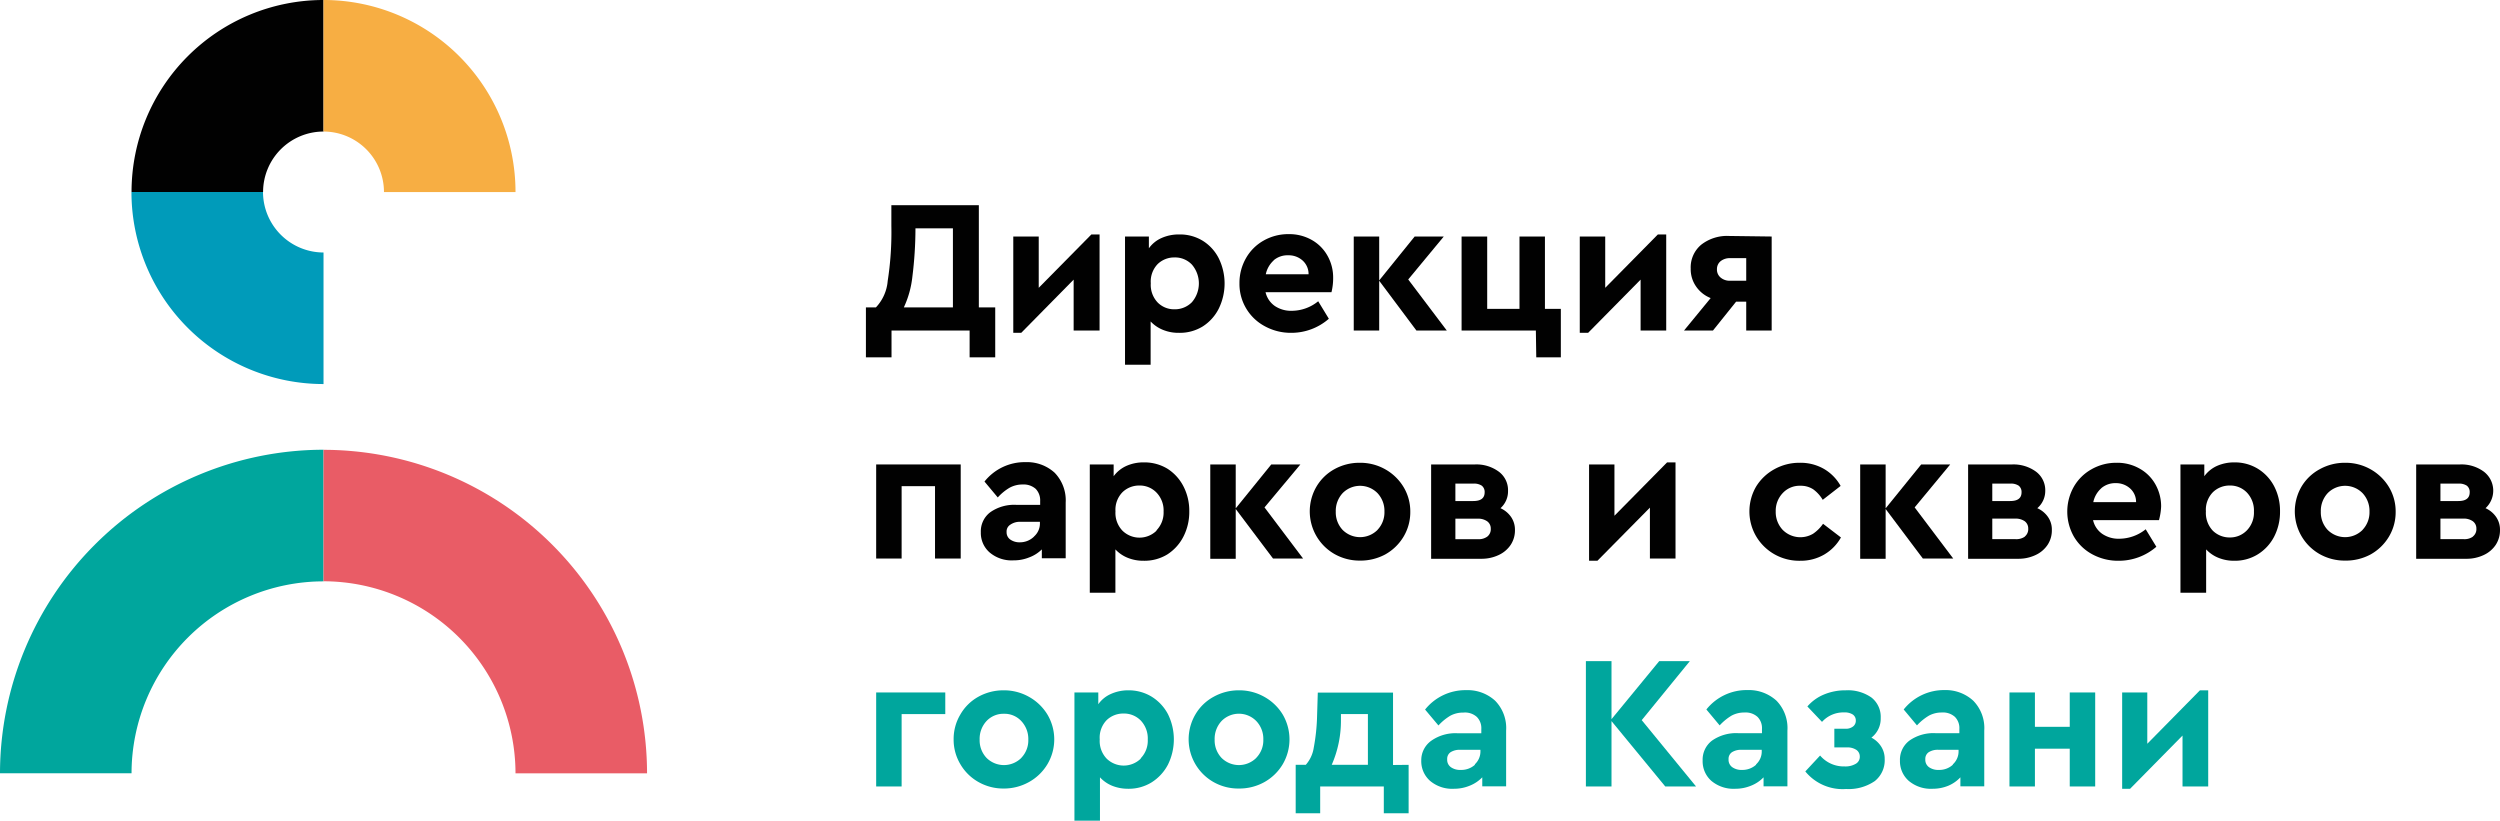 <?xml version="1.0" encoding="UTF-8"?> <svg xmlns="http://www.w3.org/2000/svg" viewBox="0 0 314.35 103.19"><defs><style> .cls-1 { fill: #010101; } .cls-2 { fill: #f7ae43; } .cls-3 { fill: #009bba; } .cls-4 { fill: #00a69d; } .cls-5 { fill: #e95c66; } </style></defs><g id="Слой_2" data-name="Слой 2"><g id="color"><g id="logo"><path class="cls-1" d="M16.54,24.14A24.14,24.14,0,0,1,40.59,0h.09V16.54a7.61,7.61,0,0,0-7.6,7.6Z"></path><path class="cls-2" d="M40.73,0A24.14,24.14,0,0,1,64.82,24.15H48.28a7.61,7.61,0,0,0-7.6-7.61V0Z"></path><path class="cls-3" d="M40.68,48.29A24.15,24.15,0,0,1,16.53,24.14H33.07a7.63,7.63,0,0,0,7.61,7.61Z"></path><path class="cls-4" d="M0,97.23H16.54A24.16,24.16,0,0,1,40.68,73.1V56.55A40.73,40.73,0,0,0,0,97.23"></path><path class="cls-5" d="M40.68,56.56V73.09A24.18,24.18,0,0,1,64.82,97.24H81.36A40.72,40.72,0,0,0,40.68,56.56"></path></g><g><path class="cls-1" d="M125.14,38.65v6.28h-3.22V41.56H112.1v3.37h-3.22V38.65h1.26a5.5,5.5,0,0,0,1.48-3.33,40,40,0,0,0,.46-6.92V25.8h11V38.65Zm-10.42-3.84a12.2,12.2,0,0,1-1.07,3.84h6.17V28.71h-4.71A49.14,49.14,0,0,1,114.72,34.81Z"></path><path class="cls-1" d="M138.26,29.48V41.56H135v-6.4l-6.59,6.69h-1V29.74h3.2v6.45l6.62-6.71Z"></path><path class="cls-1" d="M151.24,30.28a5.52,5.52,0,0,1,2,2.19,7.18,7.18,0,0,1,0,6.35,5.67,5.67,0,0,1-2,2.22,5.47,5.47,0,0,1-3,.81,5.1,5.1,0,0,1-2-.37,4.36,4.36,0,0,1-1.56-1.06v5.44h-3.22V29.74h3v1.48a3.89,3.89,0,0,1,1.59-1.29,5.29,5.29,0,0,1,2.21-.45A5.46,5.46,0,0,1,151.24,30.28ZM149.87,38a3.63,3.63,0,0,0,0-4.73,2.92,2.92,0,0,0-2.19-.9,3,3,0,0,0-2.1.82,3.16,3.16,0,0,0-.88,2.43,3.21,3.21,0,0,0,.87,2.42,2.89,2.89,0,0,0,2.11.85A3,3,0,0,0,149.87,38Z"></path><path class="cls-1" d="M167.42,36.74h-8.29a2.91,2.91,0,0,0,1.16,1.73,3.65,3.65,0,0,0,2.16.61,5.29,5.29,0,0,0,3.3-1.2l1.34,2.2a7.15,7.15,0,0,1-4.73,1.77A6.8,6.8,0,0,1,159,41a6,6,0,0,1-2.32-2.24,6,6,0,0,1-.83-3.14,6.25,6.25,0,0,1,.81-3.14,5.83,5.83,0,0,1,2.23-2.23,6.25,6.25,0,0,1,3.14-.81,5.74,5.74,0,0,1,2.89.72,5.16,5.16,0,0,1,2,2,5.55,5.55,0,0,1,.71,2.78A7.39,7.39,0,0,1,167.42,36.74Zm-7.26-4a3.23,3.23,0,0,0-1,1.75h5.38a2.28,2.28,0,0,0-.77-1.75,2.62,2.62,0,0,0-1.79-.64A2.69,2.69,0,0,0,160.16,32.72Z"></path><path class="cls-1" d="M178.1,41.56l-4.68-6.26v6.26h-3.2V29.74h3.2v5.52l4.46-5.52h3.66l-4.47,5.4,4.85,6.42Z"></path><path class="cls-1" d="M193.12,41.56h-9.34V29.74H187v9.1h4.06v-9.1h3.2v9.1h2v6.09h-3.09Z"></path><path class="cls-1" d="M209.51,29.48V41.56h-3.22v-6.4l-6.6,6.69h-1.05V29.74h3.2v6.45l6.62-6.71Z"></path><path class="cls-1" d="M222.77,29.74V41.56h-3.2V37.93H218.3l-2.91,3.63h-3.64l3.35-4.08A4,4,0,0,1,213.25,36a3.78,3.78,0,0,1-.66-2.22,3.71,3.71,0,0,1,1.31-3,5.28,5.28,0,0,1,3.52-1.11Zm-3.2,2.72h-2a1.85,1.85,0,0,0-1.22.38,1.27,1.27,0,0,0-.46,1,1.3,1.3,0,0,0,.46,1.06,1.76,1.76,0,0,0,1.22.4h2Z"></path><path class="cls-1" d="M110.17,58.4H120.8V70.23h-3.23v-9.1h-4.2v9.1h-3.2Z"></path><path class="cls-1" d="M132.61,59.44A5,5,0,0,1,134,63.2v7h-3V69.08a4.42,4.42,0,0,1-1.57,1,5.15,5.15,0,0,1-2,.38,4.27,4.27,0,0,1-3-1,3.25,3.25,0,0,1-1.1-2.54,3,3,0,0,1,1.2-2.52,5.22,5.22,0,0,1,3.26-.92h3V63a2.07,2.07,0,0,0-.56-1.53,2.29,2.29,0,0,0-1.64-.55,3.36,3.36,0,0,0-1.63.4,6.25,6.25,0,0,0-1.5,1.23l-1.67-2a6.46,6.46,0,0,1,5.16-2.44A5.15,5.15,0,0,1,132.61,59.44Zm-2.57,8a2.18,2.18,0,0,0,.72-1.68v-.15h-2.54A2.08,2.08,0,0,0,127,66a1,1,0,0,0-.43.9,1.1,1.1,0,0,0,.46.94,2,2,0,0,0,1.23.35A2.52,2.52,0,0,0,130,67.49Z"></path><path class="cls-1" d="M146.8,58.94a5.7,5.7,0,0,1,2,2.2,6.67,6.67,0,0,1,.74,3.16,6.78,6.78,0,0,1-.74,3.18,5.76,5.76,0,0,1-2,2.22,5.5,5.5,0,0,1-3,.81,5.18,5.18,0,0,1-2-.37,4.29,4.29,0,0,1-1.55-1.06v5.45h-3.22V58.4h3v1.48a4.05,4.05,0,0,1,1.59-1.29,5.26,5.26,0,0,1,2.21-.45A5.58,5.58,0,0,1,146.8,58.94Zm-1.38,7.74a3.21,3.21,0,0,0,.89-2.35,3.24,3.24,0,0,0-.88-2.38,2.91,2.91,0,0,0-2.18-.9,3,3,0,0,0-2.1.83,3.16,3.16,0,0,0-.89,2.42,3.22,3.22,0,0,0,.88,2.43,3.06,3.06,0,0,0,4.28,0Z"></path><path class="cls-1" d="M160.07,70.23,155.38,64v6.26h-3.2V58.4h3.2v5.52l4.47-5.52h3.66L159,63.8l4.85,6.43Z"></path><path class="cls-1" d="M171,70.49a6.39,6.39,0,0,1-3.19-.82,6.18,6.18,0,0,1-2.28-8.48A5.94,5.94,0,0,1,167.78,59a6.48,6.48,0,0,1,3.2-.81,6.38,6.38,0,0,1,3.2.82,6.28,6.28,0,0,1,2.31,2.24,5.94,5.94,0,0,1,.84,3.1,6,6,0,0,1-.84,3.12,6.19,6.19,0,0,1-2.32,2.25A6.55,6.55,0,0,1,171,70.49Zm2.21-3.87a3.19,3.19,0,0,0,.87-2.29,3.26,3.26,0,0,0-.87-2.32,3.07,3.07,0,0,0-4.39,0,3.29,3.29,0,0,0-.86,2.33,3.22,3.22,0,0,0,.86,2.29,3.1,3.1,0,0,0,4.39,0Z"></path><path class="cls-1" d="M190,65a2.82,2.82,0,0,1,.49,1.65,3.29,3.29,0,0,1-.55,1.88,3.66,3.66,0,0,1-1.52,1.27,5,5,0,0,1-2.18.46h-6.29V58.4h5.5a4.74,4.74,0,0,1,3,.9,2.89,2.89,0,0,1,1.17,2.42,2.84,2.84,0,0,1-.95,2.18A3.21,3.21,0,0,1,190,65Zm-7-2h2.25c.95,0,1.43-.36,1.43-1.1a1,1,0,0,0-.36-.83,1.76,1.76,0,0,0-1.07-.26H183ZM187,67.48a1.17,1.17,0,0,0,.45-1,1.11,1.11,0,0,0-.45-.93,1.94,1.94,0,0,0-1.2-.33H183v2.58h2.87A1.83,1.83,0,0,0,187,67.48Z"></path><path class="cls-1" d="M210.68,58.14V70.23h-3.22v-6.4l-6.6,6.68h-1.05V58.4H203v6.45l6.62-6.71Z"></path><path class="cls-1" d="M223.11,69.69a6.25,6.25,0,0,1-2.29-2.25,6.21,6.21,0,0,1,0-6.27A6.17,6.17,0,0,1,223.11,59a6.44,6.44,0,0,1,3.19-.81,5.9,5.9,0,0,1,3.06.78,5.67,5.67,0,0,1,2.08,2.13l-2.25,1.75A4.4,4.4,0,0,0,228,61.53a2.84,2.84,0,0,0-1.61-.45,2.9,2.9,0,0,0-2.23.92,3.22,3.22,0,0,0-.88,2.3,3.26,3.26,0,0,0,.88,2.33,3.13,3.13,0,0,0,3.82.48,4.78,4.78,0,0,0,1.25-1.25l2.25,1.72a5.72,5.72,0,0,1-2.09,2.14,5.83,5.83,0,0,1-3,.79A6.34,6.34,0,0,1,223.11,69.69Z"></path><path class="cls-1" d="M241.78,70.23,237.1,64v6.26h-3.2V58.4h3.2v5.52l4.47-5.52h3.65l-4.47,5.4,4.85,6.43Z"></path><path class="cls-1" d="M257.51,65a2.75,2.75,0,0,1,.49,1.65,3.29,3.29,0,0,1-.55,1.88,3.66,3.66,0,0,1-1.52,1.27,5,5,0,0,1-2.18.46h-6.28V58.4H253a4.79,4.79,0,0,1,3,.9,2.91,2.91,0,0,1,1.17,2.42,2.85,2.85,0,0,1-1,2.18A3.21,3.21,0,0,1,257.51,65Zm-7-2h2.25c.95,0,1.43-.36,1.43-1.1a1,1,0,0,0-.36-.83,1.76,1.76,0,0,0-1.07-.26h-2.25Zm4.08,4.47a1.19,1.19,0,0,0,.44-1,1.13,1.13,0,0,0-.44-.93,2,2,0,0,0-1.21-.33h-2.87v2.58h2.87A1.88,1.88,0,0,0,254.6,67.48Z"></path><path class="cls-1" d="M271.47,65.4h-8.29a2.88,2.88,0,0,0,1.16,1.73,3.65,3.65,0,0,0,2.16.61,5.35,5.35,0,0,0,3.3-1.19l1.34,2.2a7.19,7.19,0,0,1-4.73,1.76,6.77,6.77,0,0,1-3.32-.81,5.93,5.93,0,0,1-2.32-2.23,6.35,6.35,0,0,1,0-6.28A5.85,5.85,0,0,1,263,59a6.23,6.23,0,0,1,3.14-.81,5.64,5.64,0,0,1,2.89.73,5.13,5.13,0,0,1,2,2,5.61,5.61,0,0,1,.71,2.78A7.79,7.79,0,0,1,271.47,65.4Zm-7.26-4a3.2,3.2,0,0,0-1,1.74h5.38a2.26,2.26,0,0,0-.77-1.74,2.63,2.63,0,0,0-1.79-.65A2.7,2.7,0,0,0,264.21,61.39Z"></path><path class="cls-1" d="M283.9,58.94a5.65,5.65,0,0,1,2.05,2.2,6.67,6.67,0,0,1,.74,3.16,6.78,6.78,0,0,1-.74,3.18,5.7,5.7,0,0,1-2.05,2.22,5.45,5.45,0,0,1-2.95.81,5.17,5.17,0,0,1-2-.37,4.29,4.29,0,0,1-1.55-1.06v5.45h-3.23V58.4h3v1.48a4,4,0,0,1,1.58-1.29,5.32,5.32,0,0,1,2.21-.45A5.53,5.53,0,0,1,283.9,58.94Zm-1.37,7.74a3.2,3.2,0,0,0,.88-2.35,3.27,3.27,0,0,0-.87-2.38,2.91,2.91,0,0,0-2.18-.9,3,3,0,0,0-2.1.83,3.16,3.16,0,0,0-.89,2.42,3.25,3.25,0,0,0,.87,2.43,3,3,0,0,0,2.12.85A2.92,2.92,0,0,0,282.53,66.68Z"></path><path class="cls-1" d="M294.86,70.49a6.39,6.39,0,0,1-3.19-.82,6.18,6.18,0,0,1-2.28-8.48A5.94,5.94,0,0,1,291.68,59a6.48,6.48,0,0,1,3.2-.81,6.38,6.38,0,0,1,3.2.82,6.28,6.28,0,0,1,2.31,2.24,5.94,5.94,0,0,1,.84,3.1,6,6,0,0,1-.84,3.12,6.19,6.19,0,0,1-2.32,2.25A6.55,6.55,0,0,1,294.86,70.49Zm2.21-3.87a3.19,3.19,0,0,0,.87-2.29,3.26,3.26,0,0,0-.87-2.32,3.07,3.07,0,0,0-4.39,0,3.29,3.29,0,0,0-.86,2.33,3.22,3.22,0,0,0,.86,2.29,3.1,3.1,0,0,0,4.39,0Z"></path><path class="cls-1" d="M313.86,65a2.82,2.82,0,0,1,.49,1.65,3.37,3.37,0,0,1-.55,1.88,3.66,3.66,0,0,1-1.52,1.27,5,5,0,0,1-2.19.46h-6.28V58.4h5.5a4.74,4.74,0,0,1,3,.9,3,3,0,0,1,.22,4.6A3.21,3.21,0,0,1,313.86,65Zm-7-2h2.25c.95,0,1.43-.36,1.43-1.1a1,1,0,0,0-.36-.83,1.78,1.78,0,0,0-1.07-.26h-2.25Zm4.07,4.47a1.17,1.17,0,0,0,.45-1,1.11,1.11,0,0,0-.45-.93,1.94,1.94,0,0,0-1.2-.33h-2.87v2.58h2.87A1.83,1.83,0,0,0,310.94,67.48Z"></path><path class="cls-4" d="M110.17,87.07h8.69v2.72h-5.49v9.1h-3.2Z"></path><path class="cls-4" d="M126.22,99.15a6.32,6.32,0,0,1-3.19-.82,6.08,6.08,0,0,1-2.28-2.25,6,6,0,0,1-.84-3.11,6,6,0,0,1,.84-3.12A5.91,5.91,0,0,1,123,87.62a6.48,6.48,0,0,1,3.2-.82,6.39,6.39,0,0,1,3.2.83,6.26,6.26,0,0,1,2.31,2.23,6.11,6.11,0,0,1,0,6.22,6.19,6.19,0,0,1-2.32,2.25A6.44,6.44,0,0,1,126.22,99.15Zm2.21-3.87A3.17,3.17,0,0,0,129.3,93a3.28,3.28,0,0,0-.87-2.32,2.87,2.87,0,0,0-2.19-.93,2.91,2.91,0,0,0-2.2.92,3.29,3.29,0,0,0-.86,2.33,3.21,3.21,0,0,0,.86,2.29,3.1,3.1,0,0,0,4.39,0Z"></path><path class="cls-4" d="M144.81,87.6a5.72,5.72,0,0,1,2.05,2.2,7.16,7.16,0,0,1,0,6.34,5.8,5.8,0,0,1-2.05,2.23,5.45,5.45,0,0,1-2.95.81,5.36,5.36,0,0,1-2-.37,4.31,4.31,0,0,1-1.55-1.07v5.45H135.1V87.07h3v1.48a3.8,3.8,0,0,1,1.58-1.29,5.29,5.29,0,0,1,2.21-.46A5.53,5.53,0,0,1,144.81,87.6Zm-1.37,7.74a3.18,3.18,0,0,0,.88-2.35,3.27,3.27,0,0,0-.87-2.38,2.94,2.94,0,0,0-2.18-.89,3,3,0,0,0-2.11.82,3.16,3.16,0,0,0-.88,2.43,3.21,3.21,0,0,0,.87,2.42,3.07,3.07,0,0,0,4.29,0Z"></path><path class="cls-4" d="M155.77,99.15a6.29,6.29,0,0,1-3.19-.82,6.18,6.18,0,0,1-2.28-8.48,5.91,5.91,0,0,1,2.29-2.23,6.48,6.48,0,0,1,3.2-.82,6.39,6.39,0,0,1,3.2.83,6.26,6.26,0,0,1,2.31,2.23,6.18,6.18,0,0,1,0,6.22A6.19,6.19,0,0,1,159,98.33,6.44,6.44,0,0,1,155.77,99.15Zm2.2-3.87a3.14,3.14,0,0,0,.88-2.29,3.24,3.24,0,0,0-.88-2.32,3.05,3.05,0,0,0-4.38,0,3.29,3.29,0,0,0-.86,2.33,3.21,3.21,0,0,0,.86,2.29,3.09,3.09,0,0,0,4.38,0Z"></path><path class="cls-4" d="M177.12,96.17v6.09H174V98.89H166v3.37h-3.08V96.17h1.27a4.21,4.21,0,0,0,1-2.15,24.79,24.79,0,0,0,.42-4l.09-2.93h9.46v9.1Zm-9.67,0H172V89.79h-3.39l0,.69A13.8,13.8,0,0,1,167.45,96.17Z"></path><path class="cls-4" d="M188,88.11a4.91,4.91,0,0,1,1.38,3.76v7h-3V97.74a4.51,4.51,0,0,1-1.57,1.05,5.15,5.15,0,0,1-2,.39,4.3,4.3,0,0,1-3-1,3.29,3.29,0,0,1-1.1-2.55A3,3,0,0,1,180,93.12a5.26,5.26,0,0,1,3.26-.92h3v-.52a2,2,0,0,0-.56-1.53A2.22,2.22,0,0,0,184,89.6a3.36,3.36,0,0,0-1.63.39,6.56,6.56,0,0,0-1.5,1.23l-1.68-2a6.49,6.49,0,0,1,5.16-2.44A5.12,5.12,0,0,1,188,88.11Zm-2.56,8a2.21,2.21,0,0,0,.71-1.69v-.14h-2.53a2.14,2.14,0,0,0-1.22.3,1,1,0,0,0-.43.89,1.13,1.13,0,0,0,.47,1,2,2,0,0,0,1.23.34A2.56,2.56,0,0,0,185.46,96.16Z"></path><path class="cls-4" d="M209.39,98.89l-6.76-8.22v8.22h-3.22V83.13h3.22v7.3l6-7.3h3.85l-6.05,7.42,6.83,8.34Z"></path><path class="cls-4" d="M223.38,88.11a4.94,4.94,0,0,1,1.37,3.76v7h-3V97.74a4.42,4.42,0,0,1-1.57,1.05,5.15,5.15,0,0,1-2,.39,4.32,4.32,0,0,1-3-1,3.28,3.28,0,0,1-1.09-2.55,3,3,0,0,1,1.2-2.52,5.28,5.28,0,0,1,3.26-.92h3v-.52a2,2,0,0,0-.56-1.53,2.22,2.22,0,0,0-1.63-.55,3.36,3.36,0,0,0-1.63.39,6.77,6.77,0,0,0-1.5,1.23l-1.67-2a6.47,6.47,0,0,1,5.16-2.44A5.15,5.15,0,0,1,223.38,88.11Zm-2.57,8a2.18,2.18,0,0,0,.71-1.69v-.14H219a2.14,2.14,0,0,0-1.22.3,1,1,0,0,0-.43.89,1.13,1.13,0,0,0,.47,1,2,2,0,0,0,1.23.34A2.56,2.56,0,0,0,220.81,96.16Z"></path><path class="cls-4" d="M236.55,93.89a2.86,2.86,0,0,1,.43,1.54,3.34,3.34,0,0,1-1.24,2.78,5.82,5.82,0,0,1-3.61,1A6.06,6.06,0,0,1,227,97L228.86,95a3.9,3.9,0,0,0,3.08,1.37,2.54,2.54,0,0,0,1.42-.34,1,1,0,0,0,.49-.91,1,1,0,0,0-.43-.83,2.06,2.06,0,0,0-1.24-.31h-1.53V91.63H232a1.46,1.46,0,0,0,1-.28.9.9,0,0,0,.35-.75.89.89,0,0,0-.37-.75,1.85,1.85,0,0,0-1.09-.27,3.6,3.6,0,0,0-2.79,1.19l-1.84-1.94a5.54,5.54,0,0,1,2.08-1.5,6.94,6.94,0,0,1,2.74-.53,5.16,5.16,0,0,1,3.24.91,3.08,3.08,0,0,1,1.16,2.56,3,3,0,0,1-1.17,2.48A3.19,3.19,0,0,1,236.55,93.89Z"></path><path class="cls-4" d="M248.12,88.11a4.91,4.91,0,0,1,1.38,3.76v7h-3V97.74A4.47,4.47,0,0,1,245,98.79a5.15,5.15,0,0,1-2,.39,4.3,4.3,0,0,1-3-1,3.29,3.29,0,0,1-1.1-2.55,3,3,0,0,1,1.21-2.52,5.26,5.26,0,0,1,3.26-.92h3v-.52a2,2,0,0,0-.56-1.53,2.23,2.23,0,0,0-1.64-.55,3.35,3.35,0,0,0-1.62.39,6.8,6.8,0,0,0-1.51,1.23l-1.67-2a6.49,6.49,0,0,1,5.16-2.44A5.12,5.12,0,0,1,248.12,88.11Zm-2.57,8a2.19,2.19,0,0,0,.72-1.69v-.14h-2.53a2.11,2.11,0,0,0-1.22.3,1,1,0,0,0-.43.89,1.13,1.13,0,0,0,.47,1,2,2,0,0,0,1.23.34A2.52,2.52,0,0,0,245.55,96.16Z"></path><path class="cls-4" d="M252.67,87.07h3.2v4.32h4.38V87.07h3.2V98.89h-3.2V94.14h-4.38v4.75h-3.2Z"></path><path class="cls-4" d="M277.66,86.8V98.89h-3.23v-6.4l-6.59,6.69h-1V87.07H270v6.45l6.62-6.72Z"></path></g></g></g></svg> 